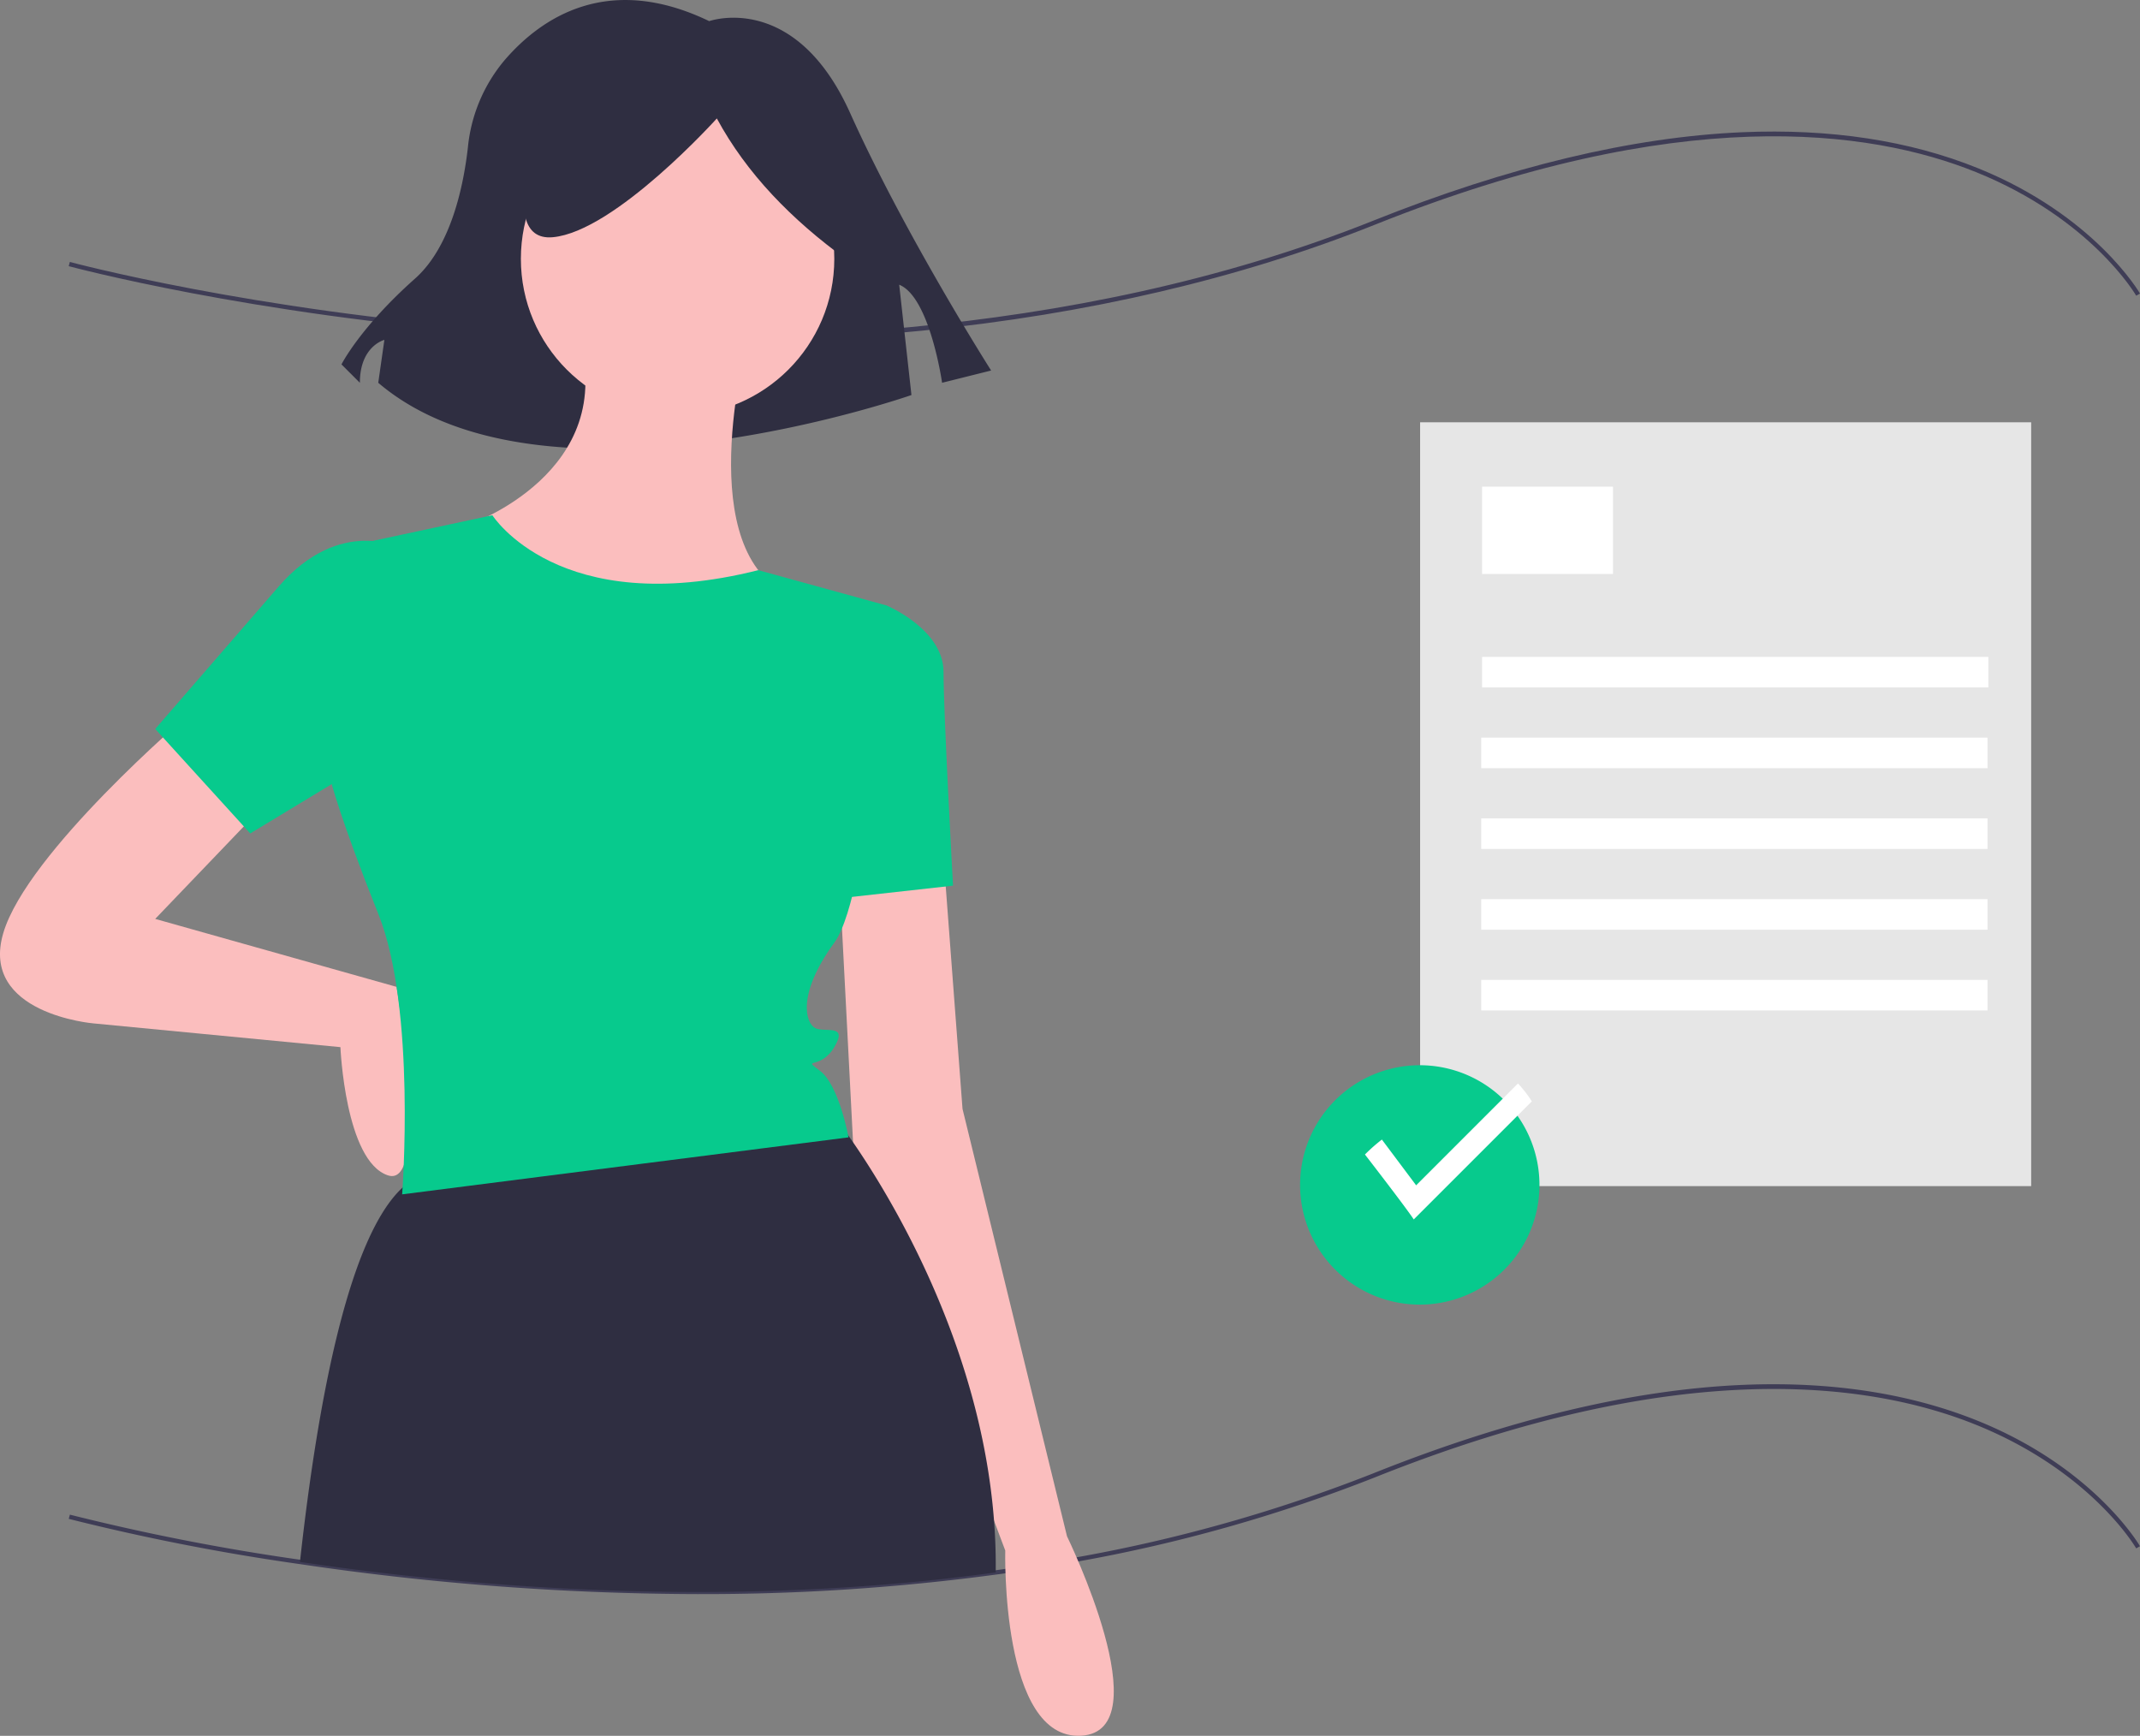 <svg id="undraw_certification_aif8" xmlns="http://www.w3.org/2000/svg" width="281.566" height="228.382" viewBox="0 0 281.566 228.382">
  <rect x="0" y="0" width="281.566" height="228.382" fill="#808080" stroke="none"/>
  <path id="Path_2537" data-name="Path 2537" d="M274.647,674.575a288.558,288.558,0,0,0,39.186-2.568c.424-.054.854-.115,1.281-.178,3.188-.454,6.378-.972,9.479-1.541a204.736,204.736,0,0,0,39.114-11.079c39.93-15.972,65.035-12.573,79.064-6.909,15.183,6.13,21.019,16.159,21.076,16.26l.5-.283c-.058-.1-5.97-10.281-21.318-16.491-9-3.642-19.439-5.233-31.032-4.732-14.471.627-30.79,4.537-48.5,11.622a204.194,204.194,0,0,1-39,11.048c-3.094.567-6.276,1.085-9.458,1.537-.425.063-.851.123-1.274.178-35.208,4.843-69.174,1.922-91.468-1.38a293.3,293.3,0,0,1-30.32-5.937l-.15.554a293.777,293.777,0,0,0,30.386,5.951,362.05,362.05,0,0,0,52.442,3.949Z" transform="translate(-182.782 -464.839)" fill="#3f3d56"/>
  <path id="Path_2538" data-name="Path 2538" d="M274.607,196.723c10.123,0,19.977-.474,29.485-1.421,21.848-2.176,41.905-6.871,59.614-13.954,39.929-15.972,65.035-12.573,79.064-6.909,15.183,6.13,21.019,16.159,21.076,16.259l.5-.283c-.058-.1-5.97-10.28-21.318-16.491-9-3.642-19.439-5.234-31.032-4.732-14.471.627-30.79,4.537-48.5,11.622-39.992,16-84.495,16.626-114.785,14.338-32.831-2.481-56.5-8.829-56.74-8.893l-.15.554c.236.064,23.952,6.425,56.834,8.91C257.456,196.391,266.126,196.723,274.607,196.723Z" transform="translate(-182.78 -151.794)" fill="#3f3d56"/>
  <path id="Path_2539" data-name="Path 2539" d="M678.468,121.7s11.289-4.032,18.546,12.1,18.546,33.867,18.546,33.867l-6.451,1.613s-1.613-11.289-5.645-12.9l1.613,14.515s-48.382,16.934-70.154-1.613l.806-5.645s-3.225.806-3.225,5.645l-2.419-2.419s2.419-4.838,9.676-11.289c4.763-4.234,6.4-12.29,6.963-17.326a20.967,20.967,0,0,1,4.827-11.418C656.375,121.23,665.163,115.29,678.468,121.7Z" transform="translate(-585.155 -118.919)" fill="#2f2e41"/>
  <path id="Path_2540" data-name="Path 2540" d="M876.782,391.56s-21.244,18.12-24.368,28.742,11.871,11.871,11.871,11.871l32.491,3.124s.625,15,6.248,16.87,1.142-24.8,1.142-24.8l-31.758-8.943,14.371-15Z" transform="translate(-851.986 -297.525)" fill="#fbbebe"/>
  <path id="Path_2541" data-name="Path 2541" d="M597.052,445.907l2.5,33.115L613.3,535.256s12.5,25.617,1.875,26.242-10-24.368-10-24.368l-19.994-53.109-1.874-36.239Z" transform="translate(-472.911 -333.128)" fill="#fbbebe"/>
  <ellipse id="Ellipse_227" data-name="Ellipse 227" cx="20.619" cy="20.619" rx="20.619" ry="20.619" transform="translate(68.533 13.434)" fill="#fbbebe"/>
  <path id="Path_2542" data-name="Path 2542" d="M740.622,246.635s-7.5,26.867,4.374,33.74S715,292.247,703.758,271.628c0,0,19.994-6.873,14.371-24.993Z" transform="translate(-642.098 -202.585)" fill="#fbbebe"/>
  <path id="Path_2543" data-name="Path 2543" d="M649,351.143l3.749-1.25s7.5,3.124,7.5,8.747,1.25,28.117,1.25,28.117l-16.87,1.874Z" transform="translate(-536.105 -270.23)" fill="#07ca8d"/>
  <path id="Path_2544" data-name="Path 2544" d="M628.32,605.007c23.065,3.417,56.683,6.176,91.547,1.381,0-.345,0-.68,0-1.008q0-2.924-.224-5.783c-1.786-23.465-13.874-43.027-18.552-49.806-.235-.344-.454-.655-.649-.93-.755-1.06-1.194-1.619-1.194-1.619s-36.239-.592-54.983,6.906a8.064,8.064,0,0,0-2.441,1.6C634.838,562.192,630.732,583.13,628.32,605.007Z" transform="translate(-588.854 -399.504)" fill="#2f2e41"/>
  <path id="Path_2545" data-name="Path 2545" d="M876.389,326.219s-8.122-4.374-16.245,5L843.9,349.962l12.5,13.746,23.743-14.371Z" transform="translate(-823.476 -254.053)" fill="#07ca8d"/>
  <path id="Path_2546" data-name="Path 2546" d="M725.48,171.384c-7.3-5.283-13.208-11.367-17.116-18.6,0,0-13.4,14.884-21.581,15.628s-.744-17.861-.744-17.861l14.884-3.721,14.14,1.488,11.163,7.442Z" transform="translate(-614.047 -137.201)" fill="#2f2e41"/>
  <path id="Path_2547" data-name="Path 2547" d="M691.232,315.474s8.744,13.825,34.988,7.225l14.892,4.1,1.979.545s-1.875,37.489-6.873,44.362-3.749,10.622-2.5,11.247,4.374-.625,2.5,2.5-4.374,1.25-1.874,3.124,3.749,8.747,3.749,8.747l-58.733,7.5s1.875-24.368-3.124-36.864-6.248-17.495-6.248-17.495l3.749-31.241Z" transform="translate(-626.448 -247.682)" fill="#07ca8d"/>
  <rect id="Rectangle_572" data-name="Rectangle 572" width="80.397" height="100.497" transform="translate(186.849 55.561)" fill="#e6e6e6"/>
  <rect id="Rectangle_573" data-name="Rectangle 573" width="17.228" height="11.485" transform="translate(195 64.031)" fill="#fff"/>
  <rect id="Rectangle_574" data-name="Rectangle 574" width="66.615" height="4.02" transform="translate(195 86.428)" fill="#fff"/>
  <rect id="Rectangle_575" data-name="Rectangle 575" width="66.615" height="4.02" transform="translate(194.888 97.052)" fill="#fff"/>
  <rect id="Rectangle_576" data-name="Rectangle 576" width="66.615" height="4.02" transform="translate(194.888 107.676)" fill="#fff"/>
  <rect id="Rectangle_577" data-name="Rectangle 577" width="66.615" height="4.02" transform="translate(194.888 118.3)" fill="#fff"/>
  <rect id="Rectangle_578" data-name="Rectangle 578" width="66.615" height="4.02" transform="translate(194.888 128.924)" fill="#fff"/>
  <path id="Path_2548" data-name="Path 2548" d="M420.9,541.029a15.748,15.748,0,1,0,2.441-8.436A15.748,15.748,0,0,0,420.9,541.029Z" transform="translate(-249.844 -385.114)" fill="#07ca8d"/>
  <path id="Path_2549" data-name="Path 2549" d="M463.429,542.046l-15.545,15.543c-.977-1.513-6.42-8.542-6.42-8.542a22.031,22.031,0,0,1,2.228-1.967L448.2,553.1l13.4-13.4a15.739,15.739,0,0,1,1.82,2.352Z" transform="translate(-261.874 -397.147)" fill="#fff"/>
</svg>
